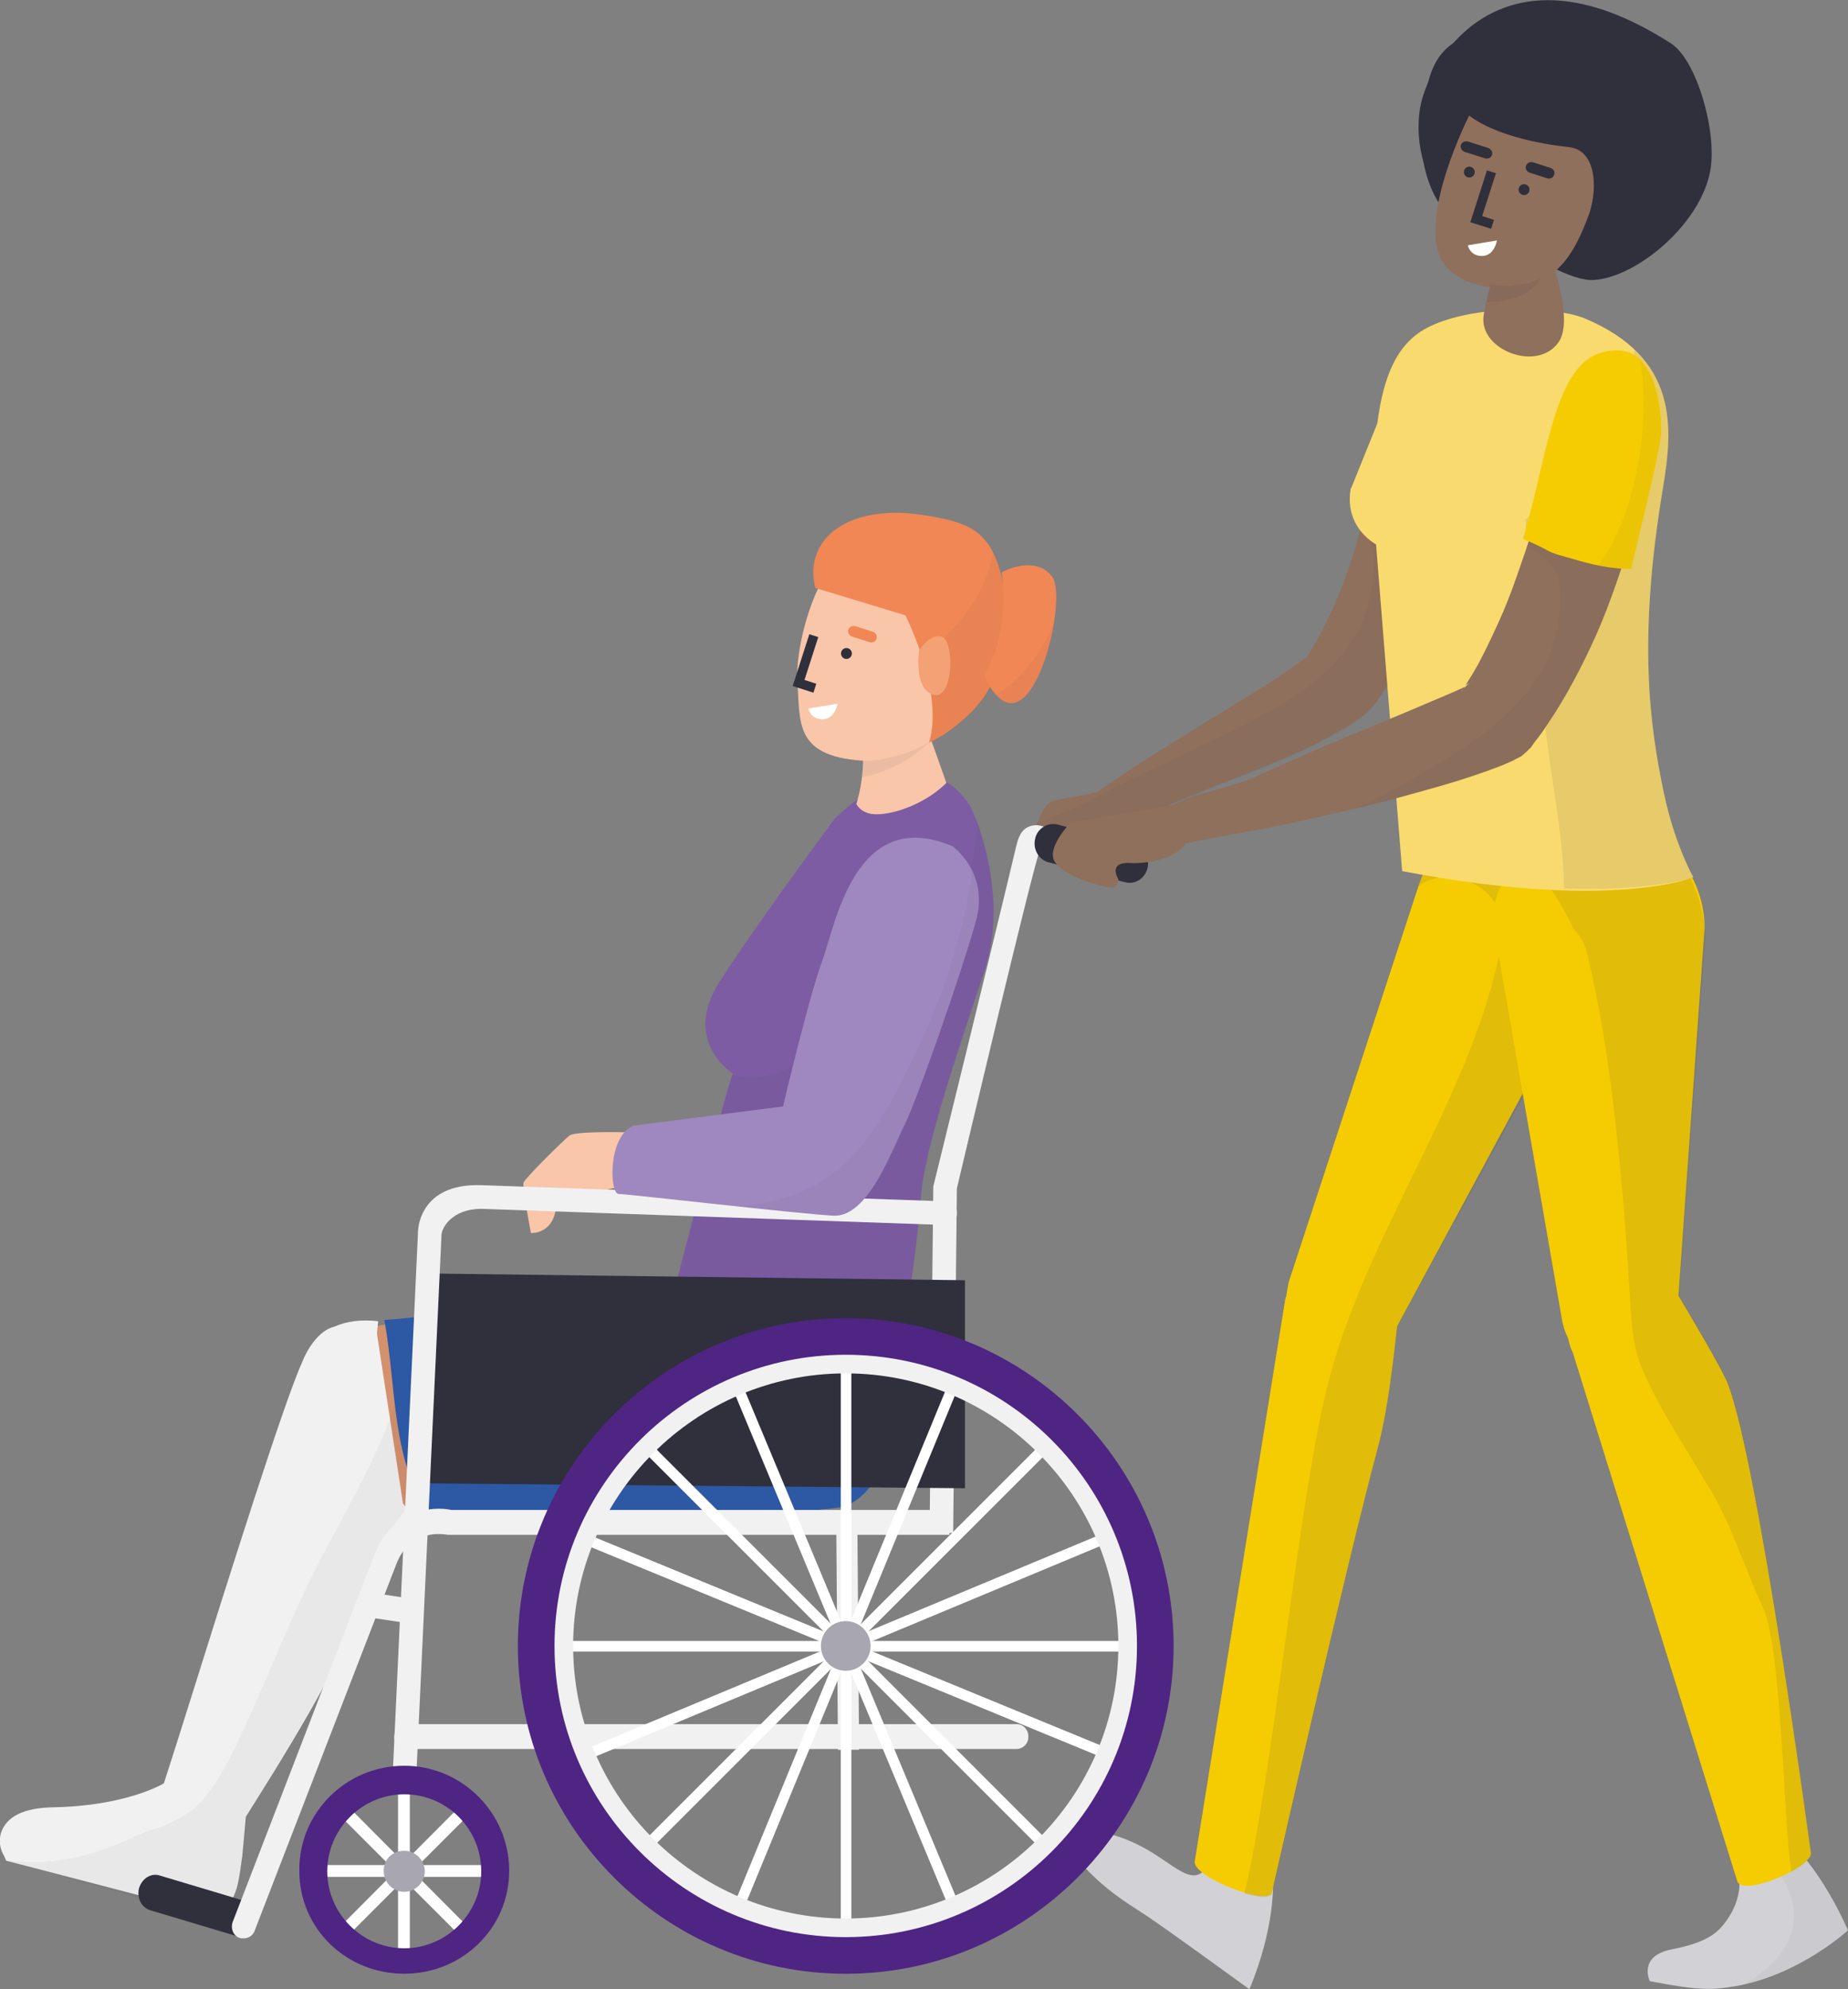 <?xml version="1.0" encoding="UTF-8"?> <svg xmlns="http://www.w3.org/2000/svg" width="197" height="212" viewBox="0 0 197 212" fill="none"><rect x="0" y="0" width="197" height="212" fill="#808080" stroke="none"/><g clip-path="url(#clip0)"><path d="M110.679 87.474C111.606 85.224 111.805 85.357 114.651 84.894L116.968 84.43C120.41 81.784 133.385 74.042 135.106 72.917C136.099 72.256 137.092 71.594 138.018 70.932C138.151 70.866 138.879 70.337 139.342 70.006C144.042 62.397 146.227 53.464 147.087 44.598C150 45.392 152.912 46.12 155.759 47.112C155.891 47.178 155.957 47.178 156.09 47.178C156.09 47.575 156.024 47.906 156.024 48.303C155.229 56.772 152.846 65.308 148.212 72.52C147.418 73.711 146.624 75.167 145.498 76.093C144.175 77.218 142.52 78.012 140.997 78.872C137.356 80.924 128.618 83.967 124.845 85.688C122.661 86.68 120.41 87.805 118.159 88.731L114.916 90.187C114.916 90.187 110.547 90.981 110.282 88.996C110.282 88.665 110.414 88.07 110.679 87.474Z" fill="#8F705C"></path><path d="M139.475 69.941C139.475 69.874 139.407 69.941 139.475 69.941C139.475 69.874 139.475 69.874 139.475 69.941Z" fill="#8F705C"></path><path d="M139.807 69.539C139.807 69.539 139.476 69.87 139.409 69.936C139.674 69.738 139.807 69.605 139.807 69.539Z" fill="#8F705C"></path><path opacity="0.05" d="M110.614 87.674C112.865 86.88 115.05 85.954 117.102 84.829C121.007 82.712 129.48 78.94 133.386 76.889C140.535 73.118 146.427 68.751 146.427 59.95C146.427 58.362 145.897 57.171 145.036 56.311C145.831 53.334 146.36 50.29 146.757 47.246C149.803 47.842 152.848 48.437 155.893 49.165C155.032 57.37 152.649 65.707 148.214 72.654C147.419 73.845 146.625 75.301 145.5 76.227C144.176 77.352 142.521 78.146 140.998 79.006C137.358 81.058 128.62 84.101 124.847 85.822C122.662 86.814 120.411 87.939 118.161 88.865L114.917 90.321C114.917 90.321 110.548 91.115 110.283 89.13C110.283 88.667 110.416 88.204 110.614 87.674Z" fill="#302F3C"></path><path d="M121.669 196.779C125.111 198.565 127.163 201.344 128.685 198.896L135.702 200.55C135.702 200.55 135.967 205.38 133.187 211.997C133.187 211.997 124.449 205.645 122.264 204.189C120.08 202.734 116.307 200.683 113.063 195.72C113.063 195.786 115.91 193.801 121.669 196.779Z" fill="#D2D2D6"></path><path d="M60.702 121.02C61.364 120.49 67.652 120.689 67.652 120.689L66.262 126.445L63.151 127.107L59.312 127.967C59.312 131.606 56.598 131.408 56.598 131.408C56.598 131.408 55.671 126.578 55.803 126.048C56.002 125.519 60.04 121.549 60.702 121.02Z" fill="#F9C6A9"></path><path d="M94.728 136.305C94.728 136.569 96.383 151.92 87.777 155.361C87.777 155.361 80.76 156.42 73.545 156.023C66.33 155.692 42.631 155.295 42.631 155.295L38.858 141.664C42.499 140.473 66.131 137.496 77.914 136.966C92.609 136.503 94.529 136.305 94.728 136.305Z" fill="#D4916D"></path><path d="M35.283 144.971C35.283 144.773 36.541 142.126 37.864 141.928C39.519 141.067 41.572 141.134 43.955 141.729C44.153 141.795 46.271 158.602 46.073 158.469C41.836 161.315 40.049 165.682 39.056 169.519C37.335 176.335 25.618 194.001 25.618 194.001C25.618 194.001 18.866 195.523 19.329 193.472C19.66 193.406 32.238 151.588 35.283 144.971Z" fill="#D4916D"></path><path d="M0.464 194.595C1.258 193.338 2.979 192.676 5.561 192.61C13.504 192.478 17.344 190.096 17.41 190.096L17.476 190.029C18.204 187.78 19.197 184.67 20.19 181.494C24.427 167.996 30.252 149.469 32.238 145.102C32.635 144.043 33.893 141.794 35.614 141.397C36.938 140.801 38.46 140.602 40.314 140.801L40.181 142.124L42.962 160.254L43.822 161.247C41.307 163.364 39.586 166.408 38.593 170.576C37.203 176.267 29.259 188.772 26.214 193.603C26.148 194.132 26.015 195.985 25.817 197.903L25.751 198.3C25.486 200.352 25.221 202.535 23.765 203.461C23.434 203.66 22.97 203.858 22.441 203.858C22.176 203.858 21.845 203.792 21.514 203.726L0.662 198.3L0.398 197.705C0.199 197.44 -0.463 195.985 0.464 194.595Z" fill="#F1F1F1"></path><path opacity="0.05" d="M34.157 166.212C37.666 159.529 41.571 152.978 43.359 145.634C43.756 143.979 43.491 142.59 42.763 141.531C43.094 141.597 43.491 141.664 43.888 141.796C44.087 141.862 46.205 158.669 46.006 158.536C41.77 161.381 39.983 165.748 38.99 169.586C37.279 176.914 26.261 193.546 26.261 193.546C26.261 193.546 25.764 203.199 24.096 202.537C23.831 202.537 18.403 203.199 18.138 203.199C17.807 203.199 1.01 198.329 0.746 198.263C8.947 199.339 14.431 195.325 16.417 194.928C17.476 194.73 19.991 193.473 21.05 192.414C22.97 190.429 24.162 188.113 25.353 185.599C28.464 179.18 30.848 172.498 34.157 166.212Z" fill="#302F3C"></path><path d="M78.839 134.847C95.785 134.251 94.726 136.302 94.726 136.302C94.726 136.302 98.698 157.145 89.96 160.586C89.96 160.586 82.943 161.645 75.728 161.248C71.028 161.049 54.942 160.387 46.072 162.571C41.571 154.895 42.365 148.543 40.975 140.669C42.895 140.603 68.844 137.957 77.582 135.376C78.045 135.244 78.442 135.045 78.839 134.847Z" fill="#2C58A4"></path><path d="M76.723 104.613C80.827 98.194 88.969 87.277 88.969 87.277C88.969 87.277 98.303 77.55 103.532 86.086C103.532 86.086 107.769 94.952 104.923 103.488C102.076 112.09 98.568 122.279 98.171 127.507C97.773 132.668 96.317 143.784 94.795 147.423L71.758 137.961C71.758 137.961 77.319 116.39 78.113 114.405C78.113 114.405 72.619 110.965 76.723 104.613Z" fill="#7D5CA3"></path><path opacity="0.05" d="M103.995 87.078C104.988 89.659 107.239 96.672 104.988 103.488C102.142 112.089 98.633 122.279 98.236 127.506C97.839 132.667 96.383 143.784 94.86 147.423L71.824 137.961C71.824 137.961 77.186 117.118 78.112 114.538C86.519 117.449 105.782 97.665 103.995 87.078Z" fill="#302F3C"></path><path d="M91.75 75.366L97.906 75.035L100.885 83.438C98.303 86.019 94.199 87.144 92.61 86.681C91.948 86.482 91.551 86.151 91.286 85.688C92.346 82.247 92.014 79.336 91.75 75.366Z" fill="#F9C6A9"></path><path opacity="0.06" d="M97.907 75.035L99.297 78.873C97.179 80.99 94.663 82.247 91.883 82.843C92.148 80.527 91.949 78.211 91.751 75.366L97.907 75.035Z" fill="#302F3C"></path><path d="M94.132 56.443C100.752 55.715 106.775 61.737 106.775 65.045C106.775 67.427 105.319 71.066 103.333 74.573C101.744 77.352 99.163 79.536 96.052 80.396C94.595 80.859 93.007 81.19 91.815 81.058C84.6 80.528 85.328 76.889 84.997 72.588C84.732 68.419 87.512 57.171 94.132 56.443Z" fill="#F9C6A9"></path><path d="M98.634 54.922C103.864 55.782 106.114 56.708 107.24 63.722C108.1 69.082 105.849 73.515 103.731 75.698C101.216 78.279 99.031 79.139 99.031 79.139C100.686 73.779 96.516 65.575 96.516 65.575L86.917 62.663C85.593 57.304 90.624 53.598 98.634 54.922Z" fill="#F18755"></path><path opacity="0.04" d="M101.348 67.294C103.467 65.176 105.254 62.066 105.916 58.824C106.512 60.015 106.975 61.603 107.306 63.721C108.167 69.08 105.916 73.513 103.798 75.697C101.282 78.277 99.098 79.138 99.098 79.138C100.024 76.16 99.164 72.322 98.171 69.477C99.296 68.948 100.422 68.22 101.348 67.294Z" fill="#302F3C"></path><path d="M91.394 161.921L91.58 186.469L89.329 186.486L89.144 161.938L91.394 161.921Z" fill="#F1F1F1"></path><path d="M111.737 88.268L121.137 90.915C121.799 91.114 122.196 91.841 121.998 92.503C121.799 93.231 121.137 93.628 120.475 93.43L110.877 90.584C110.546 90.518 102.006 126.645 102.006 126.645L101.609 163.368C101.543 163.368 99.094 163.368 99.094 163.368L99.491 126.447C99.491 126.447 105.978 100.112 108.361 90.055C108.692 88.665 109.222 88.268 109.751 88.07C110.678 87.739 111.274 88.136 111.737 88.268Z" fill="#F1F1F1"></path><path d="M102.867 136.439V158.605L44.416 158.075L45.012 135.711L102.867 136.439Z" fill="#302F3C"></path><path d="M17.076 199.892L26.145 202.605C27.138 202.87 27.668 203.928 27.403 204.987C27.138 205.98 26.079 206.575 25.152 206.31L16.083 203.598C15.09 203.333 14.561 202.274 14.826 201.216C15.157 200.157 16.15 199.561 17.076 199.892Z" fill="#302F3C"></path><path d="M46.135 127.836C48.055 126.05 51.034 126.315 51.563 126.315L100.813 128.035C101.475 128.035 102.071 128.63 102.005 129.358C102.005 130.086 101.409 130.615 100.681 130.549L51.365 128.829H51.298C48.32 128.829 47.062 130.748 47.062 131.674L44.348 189.901C44.348 190.563 43.752 191.092 43.09 191.092H43.024C42.362 191.026 41.766 190.431 41.832 189.769L44.546 131.608C44.546 130.086 45.142 128.763 46.135 127.836Z" fill="#F1F1F1"></path><path d="M43.358 183.747H108.428C109.09 183.747 109.686 184.409 109.62 185.137C109.62 185.865 109.024 186.394 108.362 186.394H108.296H43.225C42.563 186.394 41.967 185.732 42.034 185.004C42.1 184.277 42.696 183.681 43.358 183.747Z" fill="#F1F1F1"></path><path d="M112.73 87.871L120.872 89.988C121.931 90.253 122.593 91.378 122.328 92.503C122.064 93.628 121.004 94.289 119.945 94.025L111.803 91.907C110.744 91.642 110.082 90.518 110.347 89.393C110.545 88.334 111.671 87.606 112.73 87.871Z" fill="#302F3C"></path><path d="M39.914 165.684C41.701 160.986 46.004 160.457 48.122 160.92H101.41C101.344 161.317 101.212 163.104 101.212 163.567H47.99H47.725C47.328 163.501 43.687 162.839 42.231 166.743L27.138 205.782C26.939 206.311 26.476 206.576 25.946 206.576C25.814 206.576 25.615 206.576 25.483 206.51C24.821 206.245 24.556 205.451 24.821 204.789L39.914 165.684Z" fill="#F1F1F1"></path><path d="M39.452 169.72L43.887 170.382C43.821 171.242 43.821 172.168 43.754 173.028L39.319 172.367C38.657 172.367 38.062 171.705 38.128 170.977C38.194 170.249 38.79 169.654 39.452 169.72Z" fill="#F1F1F1"></path><path d="M89.629 143.98H90.754V206.839H89.629V143.98Z" fill="white"></path><path d="M58.715 174.883H121.602V176.008H58.715V174.883Z" fill="white"></path><path d="M68.323 152.804L112.783 197.258L111.987 198.053L67.527 153.599L68.323 152.804Z" fill="white"></path><path d="M112.04 152.822L112.836 153.617L68.369 198.065L67.573 197.269L112.04 152.822Z" fill="white"></path><path d="M78.575 146.216L102.773 204.234L101.735 204.667L77.536 146.648L78.575 146.216Z" fill="white"></path><path d="M118.995 162.837L119.428 163.875L61.383 188.069L60.95 187.031L118.995 162.837Z" fill="white"></path><path d="M61.284 162.961L119.441 186.879L119.013 187.919L60.856 164.001L61.284 162.961Z" fill="white"></path><path d="M101.637 146.142L102.678 146.57L78.749 204.702L77.709 204.274L101.637 146.142Z" fill="white"></path><path d="M90.157 142.461C108.361 142.461 123.189 157.282 123.189 175.478C123.189 193.674 108.361 208.496 90.157 208.496C71.954 208.496 57.126 193.674 57.126 175.478C57.126 157.282 71.954 142.461 90.157 142.461ZM90.157 204.46C106.177 204.46 119.218 191.425 119.218 175.412C119.218 159.4 106.177 146.365 90.157 146.365C74.138 146.365 61.097 159.4 61.097 175.412C61.097 191.425 74.138 204.46 90.157 204.46Z" fill="#F1F1F1"></path><path d="M90.158 140.477C109.421 140.477 125.109 156.158 125.109 175.413C125.109 194.668 109.421 210.349 90.158 210.349C70.895 210.349 55.206 194.668 55.206 175.413C55.206 156.158 70.895 140.477 90.158 140.477ZM90.158 206.445C107.236 206.445 121.204 192.55 121.204 175.413C121.204 158.276 107.303 144.38 90.158 144.38C73.079 144.38 59.112 158.276 59.112 175.413C59.112 192.55 73.079 206.445 90.158 206.445Z" fill="#4E2583"></path><path d="M90.159 172.766C91.615 172.766 92.807 173.957 92.807 175.412C92.807 176.868 91.615 178.059 90.159 178.059C88.703 178.059 87.511 176.868 87.511 175.412C87.511 173.957 88.703 172.766 90.159 172.766Z" fill="#A7A6B1"></path><path d="M42.432 190.164H43.69V208.625H42.432V190.164Z" fill="white"></path><path d="M33.828 198.766H52.297V200.023H33.828V198.766Z" fill="white"></path><path d="M50.045 205.515L49.118 206.375L36.078 193.34L37.004 192.414L50.045 205.515Z" fill="white"></path><path d="M50.045 193.34L37.004 206.375L36.078 205.515L49.118 192.414L50.045 193.34Z" fill="white"></path><path d="M43.094 188.18C49.25 188.18 54.281 193.208 54.281 199.362C54.281 205.516 49.25 210.346 43.094 210.346C36.938 210.346 31.907 205.582 31.907 199.362C31.841 193.208 36.872 188.18 43.094 188.18ZM43.094 207.633C47.596 207.633 51.302 203.928 51.302 199.428C51.302 194.929 47.662 191.223 43.094 191.223C38.593 191.223 34.886 194.929 34.886 199.428C34.886 203.928 38.593 207.633 43.094 207.633Z" fill="#4E2583"></path><path d="M43.095 197.246C44.286 197.246 45.279 198.239 45.279 199.43C45.279 200.621 44.286 201.613 43.095 201.613C41.903 201.613 40.91 200.621 40.91 199.43C40.844 198.172 41.837 197.246 43.095 197.246Z" fill="#A7A6B1"></path><path d="M67.52 119.965L83.473 117.914C83.473 117.914 86.253 106.136 87.644 102.431C89.034 98.725 91.086 85.756 101.545 90.19C101.545 90.19 105.45 92.969 104.06 98.064C102.67 103.158 97.838 117.054 96.448 119.833C95.058 122.612 92.542 129.758 88.835 129.559C85.128 129.361 66.858 127.243 65.931 127.243C65.004 127.177 64.74 121.156 67.52 119.965Z" fill="#9F88BF"></path><path opacity="0.04" d="M98.499 110.304C100.882 105.01 102.537 99.518 103.53 93.762C103.596 93.365 103.596 93.034 103.596 92.703C104.258 94.026 104.655 95.813 104.06 98.063C102.669 103.158 97.837 117.053 96.447 119.832C95.057 122.611 92.541 129.757 88.835 129.558C87.246 129.426 82.877 129.029 78.376 128.566C82.678 128.301 86.782 127.11 90.291 123.802C93.932 120.295 96.447 114.737 98.499 110.304Z" fill="#302F3C"></path><path d="M100.552 67.953C101.744 68.681 101.612 74.636 99.493 74.04C97.375 73.445 97.971 69.343 97.971 69.343C97.971 69.343 99.295 67.225 100.552 67.953Z" fill="#F4A176"></path><path d="M106.774 61.007C107.701 60.477 110.68 59.352 112.202 61.536C113.791 63.852 110.349 78.673 106.179 74.041C105.583 73.38 105.186 72.652 104.921 71.924C106.774 68.814 107.37 64.778 106.774 61.007Z" fill="#F18755"></path><path opacity="0.04" d="M112.334 66.43C111.54 71.26 109.024 77.215 106.178 74.039C108.892 72.385 111.076 69.54 112.334 66.43Z" fill="#302F3C"></path><path d="M137.027 138.354C137.093 138.222 137.159 138.023 137.159 137.891C137.225 137.428 137.292 136.964 137.424 136.501L151.325 94.088C151.524 93.559 151.722 93.029 151.987 92.5C154.569 87.603 160.659 85.751 165.557 88.331C170.456 90.912 171.78 98.918 169.198 103.815L148.942 141.331C148.876 141.398 148.214 149.47 146.824 154.499C143.448 167.07 135.57 201.742 135.57 201.742C135.107 203.132 127.097 200.022 127.362 198.368L137.027 138.354Z" fill="#F5CC02"></path><path opacity="0.1" d="M160.128 100.308C161.187 94.75 154.502 91.772 151.192 94.485L151.324 94.088C151.523 93.559 151.721 93.029 151.986 92.5C154.568 87.603 160.658 85.751 165.556 88.331C170.455 90.912 173.103 97.132 170.521 102.028L148.941 141.398C148.875 141.464 148.213 149.536 146.823 154.565C143.447 167.137 135.57 201.808 135.57 201.808C135.371 202.338 134.113 202.205 132.657 201.808C135.57 189.832 138.416 160.255 141.395 148.147C145.499 131.274 156.885 117.379 160.128 100.308Z" fill="#302F3C"></path><path d="M178.134 207.765C181.841 207.037 183.099 206.11 184.158 204.522C185.482 202.603 185.614 200.685 185.283 199.229L191.175 196.648C191.175 196.648 194.286 199.56 197 205.713C197 205.713 191.837 210.477 185.018 211.668C182.569 212.065 181.378 212.198 175.883 211.139C175.883 211.205 174.559 208.492 178.134 207.765Z" fill="#D2D2D6"></path><path opacity="0.05" d="M190.645 201.412C190.05 200.023 189.123 198.766 187.931 198.038L191.241 196.582C191.241 196.582 194.352 199.493 197.066 205.647C197.066 205.647 192.366 209.948 186.012 211.404C189.652 209.352 192.499 205.978 190.645 201.412Z" fill="#302F3C"></path><path d="M172.044 87.938C177.604 88.004 181.775 93.43 181.709 98.988L178.928 138.093C179.127 138.424 183.628 145.901 184.224 147.555C187.468 156.091 193.028 197.379 193.028 197.379C193.492 198.835 186.011 202.143 185.217 200.555L167.675 144.181C167.543 143.916 167.41 143.585 167.344 143.32C167.278 143.056 167.212 142.857 167.145 142.592C166.881 142.063 166.682 141.468 166.55 140.872L159.334 99.319C159.268 98.724 159.202 98.128 159.202 97.532C159.268 91.975 166.483 87.872 172.044 87.938Z" fill="#F5CC02"></path><path opacity="0.1" d="M172.109 87.473C177.67 87.539 181.774 94.42 181.774 99.978L178.994 138.091C179.192 138.421 183.694 145.898 184.289 147.553C187.467 156.088 193.027 197.377 193.027 197.377C193.226 197.906 192.233 198.766 190.975 199.494C190.115 194.73 190.005 175.638 187.886 171.205C186.165 167.566 184.223 161.514 181.973 158.206C179.656 154.169 177.008 150.398 175.154 146.097C173.897 143.318 173.897 140.34 173.698 137.297C173.433 133.26 173.168 129.158 172.771 125.122C172.043 117.248 171.05 109.374 169.197 101.632C168.932 100.508 168.402 99.647 167.74 98.986C166.681 96.736 165.357 94.553 163.57 92.435C162.974 91.707 162.312 91.244 161.65 90.98C163.636 88.862 169.131 87.473 172.109 87.473Z" fill="#302F3C"></path><path d="M144.043 52.01L146.824 45.129C147.486 40.034 148.942 36.461 152.384 34.807C157.283 32.425 165.822 32.69 168.801 33.881C179.061 38.115 178.333 45.658 177.274 52.01C174.56 68.221 175.884 77.353 177.34 84.366C178.532 90.057 180.518 93.497 180.518 93.497C180.518 93.497 171.912 97.136 149.472 92.836L146.691 58.032C144.838 56.907 143.514 54.856 143.977 52.143C143.977 52.143 143.977 52.077 144.043 52.01Z" fill="#F9DA6E"></path><path opacity="0.09" d="M177.272 52.005C174.558 68.216 175.882 77.348 177.338 84.361C178.53 90.052 180.582 93.559 180.582 93.559C180.582 93.559 175.286 95.014 166.747 94.683C166.548 88.662 165.82 85.817 165.026 79.796C164.96 79.134 164.827 78.472 164.761 77.811C165.158 70.665 164.364 63.386 162.643 56.439C162.643 56.108 162.643 55.711 162.643 55.38C167.806 50.153 171.977 44.198 174.293 37.316C178.729 41.551 178.133 47.109 177.272 52.005Z" fill="#302F3C"></path><path d="M158.605 3.375C162.114 2.978 163.901 1.919 166.88 4.632C167.608 5.294 168.799 6.088 169.528 7.146C170.785 8.867 173.963 6.418 175.022 13.366C176.677 24.284 171.249 26.599 165.754 26.864C153.31 27.46 151.059 18.527 151.588 13.234C152.052 7.94 152.78 4.103 158.605 3.375Z" fill="#302F3C"></path><path d="M178.133 4.631C180.914 6.418 183.098 14.226 182.304 18.262C181.245 23.886 174.559 29.51 169.925 29.841C165.357 30.172 152.913 19.916 152.913 19.916C152.913 19.916 150.728 16.74 151.324 11.91C151.853 7.08 159.598 -7.279 178.133 4.631Z" fill="#302F3C"></path><path d="M167.277 15.683C170.123 16.014 170.322 19.918 169.461 22.631C168.601 25.079 167.343 27.792 165.489 29.115C161.65 31.894 155.361 30.769 153.707 27.792C151.125 23.094 156.619 12.309 156.619 12.309C156.619 12.309 159.399 14.823 167.277 15.683Z" fill="#8F705C"></path><path d="M159.533 26.468C159.4 22.763 164.034 23.557 164.961 26.27C165.755 28.586 167.675 34.276 166.152 36.459C163.902 39.702 157.745 37.32 158.143 33.747C158.474 31.232 159.533 29.115 159.533 26.468Z" fill="#8F705C"></path><path opacity="0.08" d="M158.804 30.306C159.069 30.373 159.4 30.373 159.665 30.373C160.79 30.505 160.724 30.505 161.849 30.306C162.313 30.24 162.776 30.24 163.173 30.108C163.504 29.976 163.835 29.843 164.232 29.711C163.239 31.1 162.048 31.895 159.334 32.159C159.003 32.159 158.738 32.225 158.407 32.225C158.54 31.696 158.672 31.167 158.804 30.571C158.804 30.505 158.804 30.439 158.804 30.306Z" fill="#302F3C"></path><path d="M156.09 73.444C156.157 73.377 156.157 73.444 156.09 73.444C156.024 73.51 156.09 73.444 156.09 73.444Z" fill="#8F705C"></path><path d="M156.688 72.918C156.621 72.984 156.555 73.05 156.423 73.117C156.357 73.183 156.224 73.249 156.158 73.381L156.026 73.513C156.026 73.513 156.026 73.447 156.026 73.513V73.58C156.026 73.58 155.959 73.646 156.026 73.58C155.893 73.712 155.496 74.241 155.761 73.977L155.827 73.844L156.026 73.58L156.158 73.381C156.158 73.381 156.224 73.381 156.224 73.315C156.489 73.05 156.621 72.984 156.688 72.918Z" fill="#8F705C"></path><path d="M123.852 86.417L125.772 85.425C125.772 85.425 126.037 85.292 126.434 85.094C126.898 84.895 132.392 83.44 133.252 83.043C134.907 82.249 137.29 81.256 140.071 79.999C141.461 79.403 143.049 78.742 144.638 78.08C146.293 77.418 147.948 76.691 149.735 75.963C151.456 75.235 153.31 74.441 155.031 73.713C155.428 73.515 155.825 73.382 156.156 73.184L156.024 73.382L155.825 73.647L155.759 73.779C155.494 74.11 155.958 73.515 156.024 73.382L156.156 73.25C156.222 73.184 156.289 73.118 156.421 72.985C156.487 72.919 156.553 72.853 156.686 72.787C156.752 72.787 156.752 72.721 156.818 72.721C156.884 72.654 156.951 72.654 156.951 72.654C156.951 72.654 156.951 72.654 156.884 72.654L156.818 72.721L156.752 72.787C156.752 72.787 156.752 72.787 156.686 72.787C156.553 72.853 156.421 72.919 156.289 72.985C156.289 72.985 156.222 72.985 156.222 73.051L156.421 72.721L157.149 71.53C158.076 69.942 158.87 68.221 159.665 66.501C160.459 64.781 161.121 63.06 161.717 61.34C162.312 59.619 162.908 57.965 163.372 56.377C163.835 54.789 164.298 53.267 164.696 51.812C165.093 50.356 165.424 49.099 165.689 47.908C165.953 46.717 166.218 45.724 166.417 44.864C166.615 44.004 166.748 43.408 166.88 42.945C166.946 42.548 167.012 42.284 167.012 42.284L167.079 42.085C167.608 39.703 169.793 38.115 172.242 38.314C174.89 38.578 176.809 40.96 176.478 43.607C176.478 43.607 176.478 43.872 176.412 44.401C176.346 44.93 176.28 45.658 176.148 46.584C176.015 47.511 175.817 48.636 175.552 49.959C175.287 51.216 175.022 52.672 174.625 54.26C174.228 55.848 173.764 57.502 173.235 59.289C172.705 61.075 172.043 62.928 171.315 64.847C170.587 66.766 169.726 68.684 168.734 70.669C167.741 72.654 166.681 74.573 165.424 76.492L164.497 77.882L163.967 78.609L163.703 78.94L163.57 79.139C163.835 78.742 163.173 79.668 163.239 79.602L163.173 79.668L162.974 79.867C162.842 79.999 162.776 80.065 162.643 80.198C162.511 80.264 162.445 80.396 162.312 80.462L162.18 80.594L161.915 80.727C161.783 80.793 161.651 80.859 161.518 80.925C161.32 81.058 161.121 81.124 160.989 81.19C160.658 81.322 160.393 81.455 160.062 81.587C159.532 81.785 159.003 81.984 158.473 82.183C156.421 82.91 154.501 83.506 152.582 84.035C150.662 84.564 148.875 85.094 147.154 85.491C145.432 85.954 143.778 86.351 142.255 86.682C139.21 87.41 136.695 87.939 134.907 88.27C134.047 88.468 133.319 88.534 132.789 88.667C132.326 88.733 123.985 90.321 123.985 90.321C122.926 90.52 125.044 89.593 124.514 88.601C124.051 87.476 122.595 87.013 123.852 86.417Z" fill="#8F705C"></path><path opacity="0.05" d="M166.35 63.321C166.284 60.675 164.696 59.02 162.776 58.359C162.974 57.697 163.173 57.101 163.372 56.44C163.835 54.852 164.298 53.33 164.696 51.874C165.093 50.419 165.424 49.161 165.689 47.97C165.953 46.779 166.218 45.787 166.417 44.927C166.615 44.066 166.748 43.471 166.88 43.008C166.946 42.611 167.012 42.346 167.012 42.346L167.079 42.148C167.608 39.766 169.793 38.178 172.242 38.376C174.89 38.641 176.809 41.023 176.478 43.669C176.478 43.669 176.478 43.934 176.412 44.464C176.346 44.993 176.28 45.721 176.148 46.647C176.015 47.573 175.817 48.698 175.552 50.022C175.287 51.279 175.022 52.734 174.625 54.322C174.228 55.91 173.764 57.565 173.235 59.351C172.705 61.138 172.043 62.99 171.315 64.909C170.587 66.828 169.726 68.747 168.734 70.732C167.741 72.717 166.681 74.636 165.424 76.555L164.497 77.944L163.967 78.672L163.703 79.003L163.57 79.201C163.835 78.804 163.173 79.731 163.239 79.665L163.173 79.731L162.974 79.929C162.842 80.061 162.776 80.128 162.643 80.26C162.511 80.326 162.445 80.459 162.312 80.525L162.18 80.657L161.915 80.789C161.783 80.856 161.651 80.922 161.518 80.988C161.32 81.12 161.121 81.186 160.989 81.252C160.658 81.385 160.393 81.517 160.062 81.65C159.532 81.848 159.003 82.046 158.473 82.245C156.421 82.973 154.501 83.568 152.582 84.098C150.662 84.627 148.875 85.156 147.154 85.553C146.161 85.818 145.234 86.016 144.373 86.281C146.028 85.487 147.683 84.627 149.338 83.701C157.414 79.135 166.615 73.842 166.35 63.321Z" fill="#302F3C"></path><path d="M170.323 37.715C177.34 35.201 177.141 45.854 177.075 46.383C176.678 49.427 173.765 60.874 173.897 60.609C171.779 60.675 169.595 60.146 167.609 59.551C166.748 59.286 165.689 59.087 164.895 58.624C162.909 57.566 162.313 57.499 162.379 57.367C164.829 49.162 165.623 39.436 170.323 37.715Z" fill="#F5CC02"></path><path opacity="0.05" d="M174.824 38.511C174.824 38.445 174.758 38.379 174.758 38.312C177.207 40.562 177.075 45.988 177.075 46.385C176.678 49.429 173.765 60.876 173.897 60.611C172.706 60.677 171.581 60.478 170.389 60.28C174.692 54.391 175.95 44.334 174.824 38.511Z" fill="#302F3C"></path><path d="M125.971 85.621L126.766 88.797C126.633 91.311 122.529 92.106 120.477 91.973C118.028 91.841 119.219 93.694 119.219 93.694C119.285 94.355 118.756 94.62 118.756 94.62C116.77 94.421 113.725 93.429 112.533 91.973C111.342 90.517 114.122 87.672 114.122 87.672L125.971 85.621Z" fill="#8F705C"></path><path d="M159.576 25.626L156.478 26.137C156.563 26.587 156.98 27.285 157.99 27.279C159.001 27.274 159.454 26.292 159.576 25.626Z" fill="white"></path><path d="M156.539 15.097L158.598 15.756C158.956 15.871 159.149 16.194 159.047 16.509C158.946 16.824 158.601 16.975 158.243 16.86L156.184 16.2C155.826 16.085 155.633 15.763 155.735 15.448C155.836 15.132 156.18 14.982 156.539 15.097Z" fill="#302F3C"></path><path d="M163.422 17.299L165.285 17.896C165.609 18 165.776 18.315 165.674 18.63C165.573 18.945 165.254 19.104 164.93 19L163.067 18.403C162.743 18.299 162.576 17.984 162.677 17.669C162.779 17.354 163.138 17.208 163.422 17.299Z" fill="#302F3C"></path><path d="M162.293 20.762C161.988 20.665 161.82 20.339 161.918 20.034C162.016 19.729 162.342 19.561 162.647 19.659C162.952 19.757 163.12 20.083 163.022 20.388C162.924 20.692 162.597 20.86 162.293 20.762Z" fill="#302F3C"></path><path d="M158.992 18.311L157.371 23.355L159.106 23.91" stroke="#302F3C"></path><path d="M156.455 18.891C156.15 18.794 155.982 18.468 156.08 18.163C156.178 17.858 156.504 17.69 156.809 17.788C157.114 17.886 157.282 18.212 157.184 18.517C157.086 18.821 156.76 18.989 156.455 18.891Z" fill="#302F3C"></path><path d="M89.283 74.997L86.185 75.508C86.27 75.958 86.687 76.656 87.698 76.65C88.708 76.645 89.161 75.663 89.283 74.997Z" fill="white"></path><path d="M91.183 66.733L93.046 67.33C93.37 67.434 93.537 67.748 93.436 68.064C93.335 68.379 93.016 68.537 92.692 68.434L90.829 67.837C90.505 67.733 90.338 67.418 90.439 67.103C90.54 66.788 90.9 66.642 91.183 66.733Z" fill="#F18755"></path><path d="M90.054 70.196C89.749 70.098 89.582 69.772 89.68 69.468C89.777 69.163 90.104 68.995 90.409 69.093C90.714 69.19 90.882 69.516 90.784 69.821C90.686 70.126 90.359 70.294 90.054 70.196Z" fill="#302F3C"></path><path d="M86.752 67.745L85.131 72.788L86.866 73.344" stroke="#302F3C"></path></g><defs><clipPath id="clip0"><rect width="197" height="212" fill="white" transform="matrix(-1 0 0 1 197 0)"></rect></clipPath></defs></svg> 
